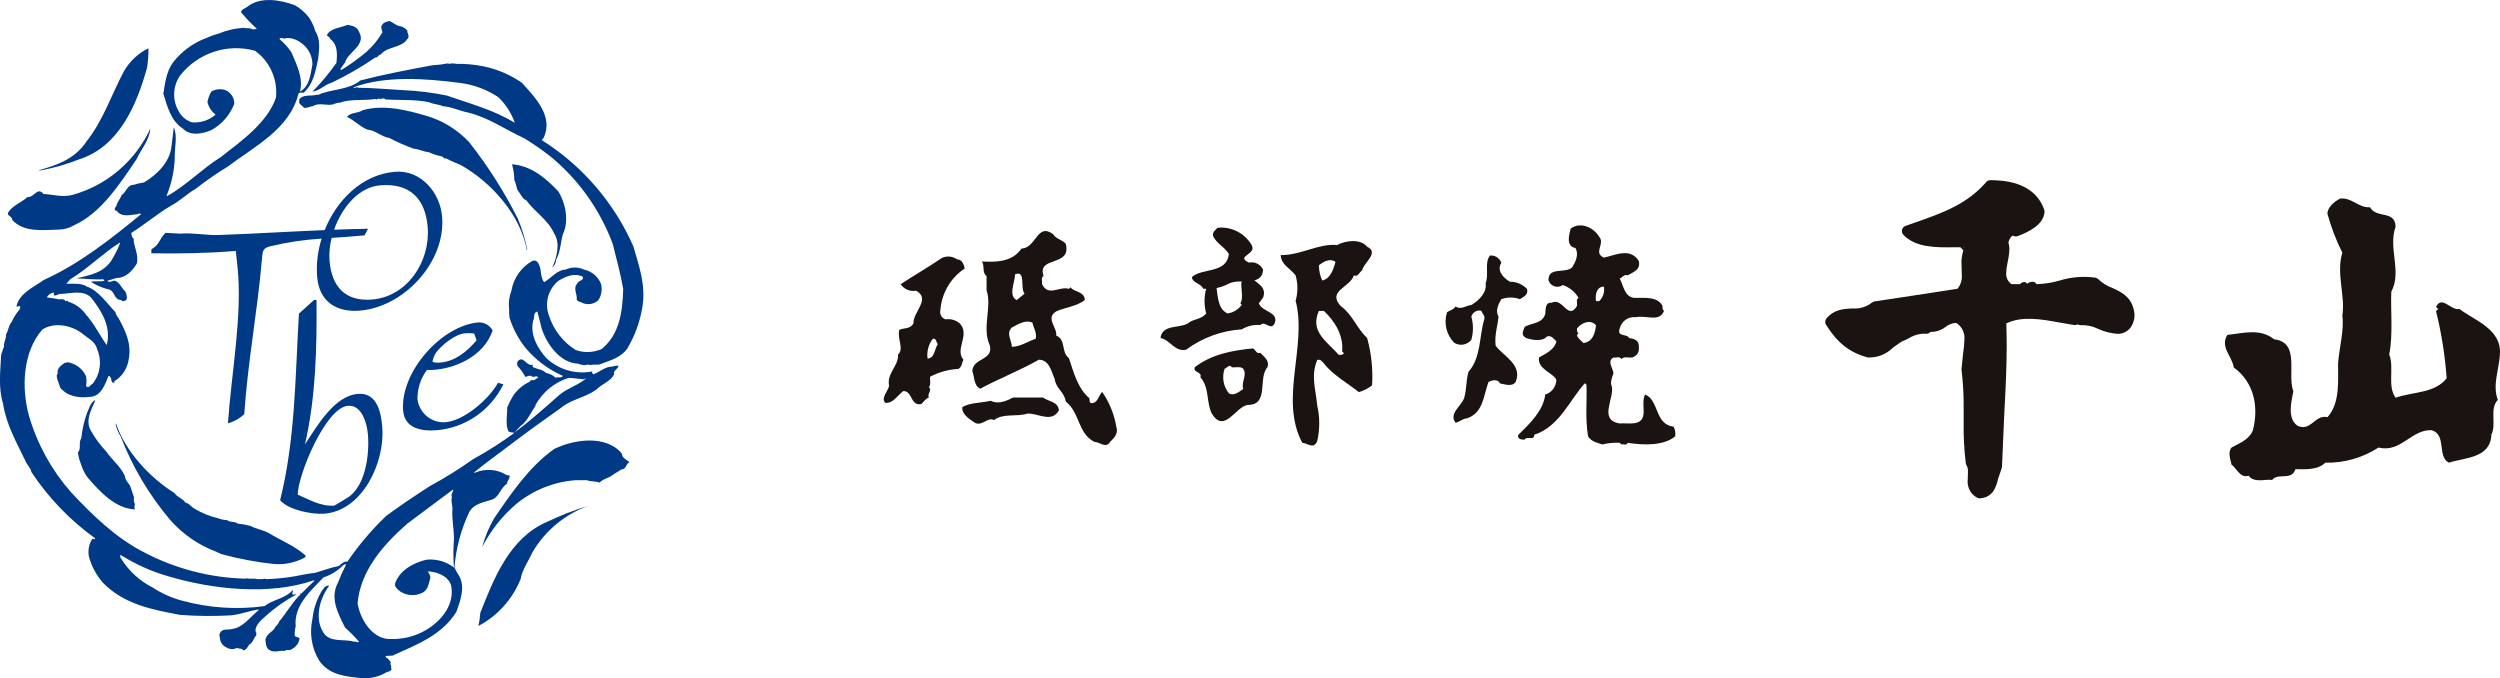 <svg width="247" height="67" viewBox="0 0 247 67" fill="none" xmlns="http://www.w3.org/2000/svg">
<g clip-path="url(#clip0_187_6934)">
<path d="M162.537 38.977C162.239 39.516 162.442 40.439 162.38 40.884C162.271 42.156 160.908 41.761 160.031 41.838C157.906 41.505 159.501 39.388 159.25 38.179C159.061 37.845 159.25 37.291 159.407 36.905C159.407 36.384 158.719 35.733 159.407 35.316C159.657 35.381 160.031 35.172 160.188 35.475C160.47 35.172 160.908 35.381 161.281 35.316C161.892 35.064 161.971 34.713 161.909 34.045C161.828 33.582 161.362 33.438 160.969 33.407C160.734 32.93 159.718 33.33 160.029 32.453C160.112 32.105 160.317 31.8 160.606 31.595C160.895 31.39 161.247 31.299 161.597 31.339C162.737 31.118 163.942 31.88 164.41 30.703C164.224 30.61 164.256 30.402 164.256 30.226C163.754 29.256 162.473 29.447 161.438 29.432C160.466 29.287 160.406 28.189 160.029 27.522C160.282 27.428 160.468 27.063 160.812 27.205C161.378 26.87 162.127 26.662 161.909 25.772C161.063 24.436 159.562 25.217 158.464 25.454C157.371 24.96 158.622 24.086 157.996 23.388C157.45 22.466 156.133 21.861 155.179 22.593C155.04 23.149 154.677 24.34 155.651 24.501C156.024 25.137 155.665 25.869 155.335 26.411C154.646 27.064 152.973 26.314 152.989 27.682C153.033 27.822 153.108 27.951 153.21 28.056C153.311 28.161 153.436 28.24 153.573 28.287C153.71 28.334 153.857 28.347 154 28.325C154.143 28.303 154.28 28.247 154.398 28.161C155.055 28.375 155.612 28.828 155.962 29.433C155.666 29.592 155.868 29.972 155.805 30.228C154.913 31.723 154.412 29.337 153.301 29.91C152.645 29.849 152.723 30.562 152.675 31.021C152.363 32.009 151.331 31.881 150.642 32.293C150.484 32.756 150.217 33.073 150.8 33.408C151.393 33.583 152.346 33.791 152.833 33.249C153.27 33.093 153.505 33.473 153.771 33.728C153.599 34.555 152.691 34.952 152.051 35.317C151.893 36.513 153.474 36.813 153.771 37.545C153.757 37.87 153.644 38.182 153.448 38.439C153.252 38.696 152.982 38.884 152.675 38.978C152.457 40.583 151.236 41.762 150.016 42.954C149.843 43.368 150.345 43.462 150.642 43.431C150.861 43.033 151.595 43.589 151.581 42.954C154.07 42.157 155.102 39.486 156.586 37.863L156.744 38.022C156.805 39.71 156.603 41.314 156.9 43.113C157.259 43.669 157.811 43.734 158.309 43.91C158.872 43.775 159.451 43.72 160.029 43.748L160.187 43.91C160.404 43.844 160.703 44.05 160.812 43.748C162.378 44.003 164.38 44.049 165.507 43.113C165.562 42.785 165.507 42.448 165.351 42.156C163.46 41.922 163.944 39.551 162.537 38.977ZM156.434 33.886C156.214 33.631 155.854 33.423 155.807 33.091L155.964 32.93C155.776 32.834 155.807 32.629 155.807 32.453C156.245 31.88 157.152 31.514 157.684 32.136C157.607 32.933 157.339 33.793 156.434 33.889V33.886ZM157.999 29.751H157.683C157.589 29.115 157.744 28.318 158.464 28.318C158.511 28.578 158.493 28.845 158.412 29.096C158.33 29.346 158.188 29.572 157.999 29.752V29.751Z" fill="#1A1311"/>
<path d="M147.063 37.739C147.345 37.583 147.994 37.395 148.194 37.884C148.671 37.956 149.378 38.254 149.745 37.739C150.468 36.018 148.49 35.17 147.77 34.151C147.643 33.102 147.967 32.227 148.052 31.279C147.714 30.705 148.037 30.044 148.335 29.557C148.928 29.343 149.576 29.343 150.169 29.557C150.566 29.284 151.002 29.154 150.876 28.552C150.657 28.322 150.393 28.139 150.102 28.015C149.81 27.892 149.497 27.83 149.181 27.835C148.561 27.476 147.826 26.744 148.334 25.966C148.251 25.736 148.095 25.541 147.89 25.411C147.686 25.281 147.445 25.224 147.205 25.249C146.64 25.981 147.131 27.146 146.78 27.977C146.921 28.854 146.186 29.658 145.368 30.131C144.857 30.188 144.322 30.648 143.814 30.274C143.601 30.619 143.25 30.645 142.967 30.849C142.799 31.369 142.776 31.926 142.901 32.458C143.025 32.99 143.292 33.477 143.672 33.864C143.941 34.033 144.262 34.097 144.573 34.044C144.885 33.99 145.167 33.824 145.368 33.576C145.579 32.825 145.579 32.029 145.368 31.279C145.427 31.071 145.564 30.895 145.748 30.788C145.933 30.681 146.151 30.651 146.357 30.705C146.443 30.994 146.765 31.194 146.639 31.565C146.13 33.289 146.343 35.314 145.085 36.736C144.818 37.723 144.931 38.329 144.66 39.321C144.38 40.124 143.106 40.884 143.813 41.761C144.222 41.674 144.52 41.359 144.942 41.329C146.555 40.784 146.555 39.117 147.063 37.739Z" fill="#1A1311"/>
<path d="M210.817 30.604C210.522 29.277 209.529 28.825 208.649 28.426C208.16 28.244 207.712 27.965 207.332 27.605C207.257 27.522 207.16 27.464 207.053 27.438C205.849 27.264 204.622 27.363 203.461 27.728C202.727 27.936 201.972 28.052 201.211 28.073C201.129 28.012 201.076 27.884 200.979 27.856C200.859 27.829 200.735 27.832 200.616 27.862C200.497 27.893 200.387 27.952 200.294 28.033C200.218 27.971 200.163 27.884 200.07 27.872C199.986 27.859 199.9 27.868 199.819 27.896C199.739 27.925 199.667 27.973 199.608 28.036C199.553 28.097 199.372 28.089 199.119 28.071C199.119 28.071 198.923 28.071 198.737 28.071C198.567 27.955 198.43 27.797 198.337 27.612C198.245 27.427 198.2 27.221 198.208 27.014C198.224 26.629 198.275 26.246 198.361 25.871C198.458 25.442 198.515 25.005 198.529 24.566C198.52 24.362 198.487 24.16 198.433 23.963C198.482 23.706 198.611 23.473 198.802 23.298C198.821 23.29 198.851 23.274 198.947 23.316C199.009 23.345 199.076 23.361 199.144 23.363C199.212 23.366 199.28 23.354 199.344 23.33C200.43 22.918 201.893 22.224 201.998 20.951C202.006 20.874 201.996 20.796 201.969 20.724C200.969 17.848 197.711 17.812 196.64 17.802C196.564 17.8 196.489 17.816 196.42 17.847C196.351 17.879 196.289 17.925 196.24 17.983C194.326 20.201 191.843 21.069 189.217 21.984L188.255 22.326C188.172 22.355 188.098 22.404 188.039 22.47C187.98 22.536 187.938 22.616 187.918 22.703C187.898 22.79 187.899 22.881 187.923 22.967C187.946 23.053 187.99 23.132 188.052 23.197C189.266 24.47 191.254 24.451 193.013 24.431H193.684C193.792 24.541 193.86 24.607 193.979 24.73C193.869 25.087 193.806 25.457 193.79 25.831C193.79 26.058 193.798 26.282 193.808 26.509C193.818 26.737 193.826 26.942 193.826 27.141C193.871 27.643 193.718 28.143 193.401 28.531L189.354 29.152L185.211 29.779C185.106 29.797 185.007 29.843 184.925 29.913C184.379 30.332 183.701 30.532 183.019 30.474C182.169 30.514 181.21 30.56 180.455 31.462C180.382 31.549 180.338 31.658 180.331 31.773C180.323 31.888 180.353 32.002 180.416 32.099C181.587 33.919 182.693 34.791 184.5 35.315C184.964 35.342 185.428 35.27 185.862 35.104C186.297 34.937 186.692 34.68 187.023 34.349L187.83 33.777C187.841 33.773 188.526 33.461 188.526 33.461C189.023 33.133 189.604 32.961 190.197 32.967C190.285 32.989 190.377 32.988 190.464 32.962C190.552 32.937 190.631 32.889 190.694 32.822C190.694 32.822 190.72 32.8 190.725 32.795C191.259 32.805 191.781 32.633 192.208 32.308C192.511 32.06 192.883 31.917 193.271 31.899C193.544 32.069 193.765 32.312 193.909 32.603C194.052 32.893 194.114 33.218 194.085 33.542C194.071 34.023 194.025 34.502 193.947 34.976L193.795 36.503C193.955 37.807 194.026 39.121 194.008 40.436C194.008 40.66 194.008 41.563 194.008 41.794C193.987 43.126 194.059 44.458 194.224 45.78C194.236 45.863 194.267 45.943 194.313 46.013C194.409 46.194 194.452 46.401 194.434 46.606C194.434 46.73 194.43 46.853 194.422 46.984C194.414 47.115 194.411 47.257 194.411 47.401C194.371 47.758 194.44 48.119 194.608 48.436C194.775 48.753 195.034 49.011 195.349 49.175C195.434 49.22 195.529 49.242 195.625 49.237C196.965 49.135 197.241 48.014 197.422 47.272L197.71 46.427C197.746 46.338 197.775 46.245 197.796 46.151L198.02 40.942C198.142 38.644 198.263 36.437 198.263 34.058C198.263 33.375 198.245 32.669 198.224 31.952C199.758 31.205 201.651 31.526 203.496 31.868L204.985 32.123C205.086 32.126 205.186 32.097 205.269 32.039C205.344 32.088 205.43 32.118 205.519 32.125C206.135 32.095 206.748 32.222 207.302 32.495C207.913 32.778 208.57 32.943 209.24 32.984C209.485 32.988 209.727 32.933 209.947 32.823C210.166 32.714 210.357 32.552 210.504 32.353C210.682 32.104 210.802 31.817 210.856 31.515C210.911 31.212 210.897 30.901 210.817 30.604ZM194.053 24.319C194.02 24.393 194.037 24.479 194.012 24.554C194.012 24.549 194.006 24.546 194.006 24.541C194.006 24.464 194.022 24.389 194.053 24.319ZM198.424 23.907C198.406 23.845 198.414 23.775 198.393 23.712C198.413 23.771 198.424 23.834 198.425 23.897L198.424 23.907Z" fill="#1A1311"/>
<path d="M108.895 38.721C108.518 39.101 108.47 39.865 107.798 39.832C107.61 39.736 107.642 39.529 107.642 39.356C106.485 38.386 106.079 36.793 105.608 35.378C104.797 34.761 105.359 33.582 104.356 33.153C104.45 32.308 103.264 31.433 104.356 30.764C105.282 30.352 106.328 30.287 107.175 29.654C107.175 28.762 106.079 28.874 105.766 28.382L105.609 28.54C104.671 28.238 103.575 29.367 102.947 28.062C103.011 27.808 102.809 27.426 103.107 27.266C102.417 25.264 105.906 26.41 105.298 24.086C104.92 23.641 104.374 23.672 104.045 23.131C102.448 21.972 102.402 24.501 100.917 24.563C99.993 25.931 98.317 25.899 97.004 25.834C97.318 26.234 96.989 26.932 97.474 27.266V28.7C98.036 30.305 96.988 32.389 97.787 34.108C98.178 35.634 96.159 35.317 96.064 36.653C96.285 37.242 96.205 38.115 96.846 38.404C98.741 37.385 100.759 36.606 102.637 35.541C103.669 35.541 103.889 36.732 104.202 37.448C104.342 38.419 105.155 38.706 105.298 39.676C106.721 40.791 106.456 42.778 108.114 43.654C108.63 43.654 109.272 44.353 109.679 43.654C109.989 43.35 110.523 42.873 110.304 42.221C110.099 40.962 109.617 39.765 108.895 38.721ZM100.289 27.106C101.382 26.647 100.758 28.443 101.227 29.016L100.446 29.652C99.585 29.192 100.273 27.918 100.289 27.106ZM102.325 33.47C101.54 33.724 100.854 34.249 99.976 34.266C99.947 33.615 99.369 32.929 99.976 32.355C100.583 32.037 101.321 31.561 102.008 31.878C102.106 32.422 102.463 32.836 102.325 33.471L102.325 33.47Z" fill="#1A1311"/>
<path d="M91.009 39.927C91.263 39.722 91.453 39.361 91.769 39.283C91.577 38.858 92.148 38.586 91.769 38.254C92.012 37.994 91.844 37.555 91.893 37.221C92.76 36.766 93.712 36.503 94.686 36.448C95.065 36.243 95.015 35.831 95.191 35.548C94.29 34.502 95.9 33.06 94.81 31.94C94.618 31.78 94.394 31.663 94.154 31.596C93.915 31.529 93.663 31.514 93.418 31.552C93.234 31.498 93.078 31.374 92.983 31.206C92.888 31.037 92.862 30.837 92.909 30.649C92.97 29.82 93.219 29.016 93.637 28.301C94.055 27.586 94.63 26.979 95.318 26.527C95.243 26.157 95.039 25.611 94.558 25.627C94.34 25.469 94.084 25.373 93.816 25.35C93.549 25.327 93.281 25.378 93.04 25.497C91.618 26.462 90.327 27.196 88.983 28.076C89.148 28.322 89.379 28.514 89.65 28.628C89.92 28.743 90.218 28.774 90.505 28.719C92 29.543 90.202 30.806 90.251 31.941C89.947 32.531 89.313 32.379 88.854 32.584C88.615 33.486 89.35 34.452 88.73 35.032C88.779 36.205 87.588 36.862 87.842 38.125C87.714 38.692 87.019 39.309 87.461 39.801C88.235 39.865 88.664 39.09 89.236 38.64C90.17 38.602 89.92 40.119 91.009 39.927ZM92.149 33.485C92.519 33.355 92.48 33.82 92.656 34C92.329 34.477 92.34 35.419 91.641 35.419C91.554 34.732 91.736 34.037 92.149 33.485Z" fill="#1A1311"/>
<path d="M103.056 39.279H100.082C99.454 39.611 98.609 39.98 97.889 39.596C96.95 39.819 95.777 39.771 95.074 40.233C95.011 40.885 95.7 41.362 96.167 41.665C96.935 42.301 97.563 41.138 98.202 41.504C99.11 40.807 100.455 41.204 101.489 40.868C102.521 40.775 103.883 41.84 104.616 40.551C104.557 39.661 103.587 39.692 103.056 39.279Z" fill="#1A1311"/>
<path d="M117.758 27.378C117.814 27.965 118.587 27.951 118.883 28.522C119.705 28.606 120.534 28.456 121.277 28.09C122.377 27.389 124.644 28.435 124.798 26.657C124.679 26.393 124.474 26.179 124.218 26.049C123.961 25.919 123.67 25.883 123.39 25.945C122.024 25.283 124.179 25.169 123.672 24.226C123.33 23.639 122.83 23.165 122.23 22.86C121.631 22.555 120.958 22.433 120.292 22.506C120.067 22.748 119.728 22.963 119.87 23.362C120.261 24.109 120.855 24.28 121.416 25.083C121.193 27.076 118.785 26.433 117.758 27.378Z" fill="#1A1311"/>
<path d="M125.925 31.967C126.404 30.809 124.674 30.838 124.377 29.964L124.802 29.39C125.197 28.201 124.04 28.047 123.534 27.242C121.931 27.116 123.098 29.132 122.548 29.964L122.69 30.109C122.525 30.342 122.315 30.539 122.073 30.687C121.831 30.834 121.561 30.929 121.281 30.966C120.283 30.534 120.309 29.132 120.154 28.105C119.773 28.105 119.508 28.39 119.169 28.531C118.956 29.329 118.956 30.169 119.169 30.967C118.676 31.597 117.887 31.481 117.337 31.968C116.466 32.454 114.817 32.041 114.661 33.4C115.593 33.556 116.085 34.816 117.196 34.546C118.801 33.357 120.708 32.66 122.69 32.54C123.24 32.206 123.88 32.056 124.519 32.112C124.997 31.625 125.516 32.711 125.925 31.967Z" fill="#1A1311"/>
<path d="M119.729 40.867C120.968 42.87 122.051 40.222 123.25 40.007C125.436 40.037 124.249 37.387 125.221 36.285C125.448 35.627 124.912 35.27 124.516 34.854C124.166 35.01 124.038 34.568 123.814 34.422C121.715 34.622 119.701 35.009 118.04 36.283C117.872 36.884 118.785 36.671 118.602 37.285C119.506 38.277 119.166 39.747 119.729 40.867ZM120.996 36.427C121.223 36.371 121.476 35.914 121.7 36.285C121.897 36.343 122.546 36.158 122.828 36.427C123.253 37.089 122.616 37.674 122.828 38.433C122.42 38.719 121.897 39.15 121.419 38.861C121.146 38.528 120.964 38.128 120.89 37.701C120.816 37.274 120.852 36.835 120.996 36.427Z" fill="#1A1311"/>
<path d="M133.757 27.212C134.169 27.397 134.316 26.877 134.578 26.71C134.741 25.942 136.303 24.972 135.072 24.373C134.397 23.552 132.901 23.771 132.113 24.207C130.24 24.036 128.55 25.223 126.528 25.206C126.61 26.207 127.415 26.441 128.007 27.212C128.244 28.03 128.244 28.899 128.007 29.717C129.175 34.16 126.368 39.44 128.665 43.748C129.207 43.782 129.78 44.432 130.144 43.58C130.406 42.426 130.406 41.227 130.144 40.073C129.995 38.419 129.484 37.15 130.144 35.563C130.454 35.463 130.618 35.712 130.798 35.898C131.603 36.982 133.199 37.902 134.249 38.737C134.728 38.609 135.176 38.381 135.563 38.066C135.656 36.491 135.49 34.91 135.072 33.39C134.02 32.403 133.675 31.133 132.442 30.217C131.111 28.731 133.396 28.395 133.757 27.212ZM131.949 25.876C131.75 26.576 131.456 27.546 130.635 27.713C130.423 27.24 130.311 26.727 130.305 26.207C130.764 25.858 131.39 25.475 131.949 25.876ZM132.607 34.727L132.771 34.894C132.673 35.093 132.459 35.063 132.277 35.063C131.063 33.709 129.402 32.758 130.305 30.718H130.798C131.949 31.805 132.738 33.157 132.607 34.727Z" fill="#1A1311"/>
<path d="M242.997 30.526C242.132 30.719 241.27 29.138 240.68 30.315L240.892 30.526L240.68 30.741C241.219 32.916 241.57 35.134 241.73 37.371C240.573 38.869 238.385 38.697 236.682 39.297C235.84 38.141 236.578 36.303 236.053 35.019C236.452 33.095 236.179 30.612 236.261 28.817C237.334 26.807 235.926 24.541 236.682 22.399C236.64 20.732 234.79 21.628 234.158 20.475C233.021 20.561 232.371 19.491 231.214 19.619C230.688 19.876 229.95 20.453 229.95 21.118C230.314 22.448 230.807 23.738 231.424 24.967C230.792 27.02 231.739 29.244 231.424 31.167C231.614 32.601 231.129 34.292 231.002 35.873C230.984 37.519 231.234 39.828 229.95 41.219C228.711 40.92 228.353 42.653 227.005 42.075C225.933 41.327 226.398 39.656 226.584 38.654C225.933 36.965 227.299 33.84 224.688 33.521C223.281 32.429 221.746 32.9 220.065 33.092C219.307 34.291 220.551 35.211 220.694 36.302C222.716 37.777 223.177 40.196 222.588 42.504C222.231 43.444 221.241 43.786 220.484 44.214C220.066 44.685 220.382 45.391 220.484 45.927C220.905 46.141 221.326 47.315 222.167 46.995C222.672 47.766 223.977 47.297 224.481 47.423C225.092 46.655 226.374 47.554 226.794 46.355C227.616 46.355 228.983 46.483 229.741 45.713C231.601 45.755 233.432 45.233 235.001 44.215C237.21 44.77 238.24 42.397 240.259 42.505C241.754 42.973 240.764 45.093 241.944 45.714C243.522 45.2 246.068 45.286 246.149 42.937C246.676 41.909 245.939 40.39 246.781 39.512C246.234 38.017 246.91 36.521 246.988 35.022C247.202 32.495 244.383 31.617 242.997 30.526Z" fill="#1A1311"/>
<path d="M62.569 24.321C60.658 20.004 57.523 16.365 53.566 13.87C53.515 13.746 53.66 13.71 53.708 13.626C54.702 11.513 52.925 9.688 51.578 8.19C50.419 7.384 49.112 6.826 47.736 6.547C46.847 6.371 45.943 6.291 45.038 6.308C44.971 6.316 44.9 6.191 44.848 6.308C44.657 6.147 44.47 6.415 44.278 6.26C43.762 6.36 43.24 6.423 42.715 6.449C40.329 6.897 37.935 7.343 35.606 7.948C34.408 8.932 32.737 8.764 31.389 9.39L31.342 9.342C30.764 9.561 29.917 9.24 29.542 9.872L29.589 9.92C29.427 10.286 29.875 10.402 30.014 10.639C30.365 10.72 30.596 10.505 30.912 10.495C31.512 10.083 32.263 10.489 32.953 10.305C33.009 10.27 33.087 10.166 33.142 10.256C33.195 10.214 33.256 10.184 33.321 10.168C33.387 10.151 33.455 10.149 33.521 10.16C34.663 9.74 35.895 9.975 37.121 9.775C37.217 9.906 37.312 9.74 37.405 9.726C37.626 9.905 37.872 9.569 38.073 9.823C39.465 9.919 41.066 9.799 42.431 10.112C42.843 10.315 43.346 10.294 43.756 10.495C44.658 10.551 45.412 10.965 46.271 11.124C48.264 11.614 49.967 12.822 51.814 13.673C52.68 14.206 53.518 14.786 54.324 15.409C57.118 17.683 59.261 20.677 60.532 24.078C60.905 25.559 61.309 27.029 61.574 28.56C61.502 30.805 61.218 33.042 59.442 34.485C58.631 34.842 57.718 34.877 56.882 34.584C55.627 33.799 54.686 32.586 54.229 31.161C54.012 30.562 53.987 29.909 54.157 29.295C54.328 28.681 54.685 28.137 55.178 27.742C55.865 27.322 56.789 26.91 57.595 27.357C57.697 27.75 57.124 27.683 57.026 28.031C56.585 28.499 57.062 29.06 56.977 29.618C57.089 29.789 57.251 29.807 57.402 29.861C57.672 30.012 57.981 30.075 58.286 30.04C58.592 30.006 58.88 29.875 59.11 29.668C59.262 29.437 59.365 29.176 59.413 28.903C59.461 28.629 59.454 28.349 59.391 28.078C59.249 27.712 59.019 27.387 58.721 27.134C58.423 26.881 58.068 26.709 57.687 26.633C57.405 26.499 57.098 26.43 56.786 26.43C56.475 26.43 56.168 26.499 55.886 26.633C55.072 26.652 54.463 27.469 53.756 27.885C53.384 27.415 53.507 26.733 53.277 26.201C53.151 25.922 53.007 25.655 52.616 25.768C52.073 26.067 51.604 26.486 51.243 26.995C50.882 27.503 50.639 28.088 50.532 28.706C50.31 29.272 50.228 29.885 50.295 30.491C50.292 30.796 50.308 31.101 50.343 31.403C50.675 32.45 51.188 33.429 51.857 34.293C52.87 35.524 54.152 36.496 55.602 37.132C55.496 37.413 55.1 37.194 54.891 37.325C54.632 37.068 54.3 36.901 53.942 36.847C53.65 36.523 53.153 36.493 52.757 36.316C52.726 36.311 52.697 36.298 52.674 36.277C52.65 36.257 52.633 36.23 52.623 36.2C52.614 36.17 52.612 36.138 52.62 36.108C52.627 36.077 52.642 36.049 52.664 36.027C52.118 36.198 51.927 35.549 51.477 35.498C51.397 35.514 51.322 35.547 51.256 35.597C51.191 35.647 51.137 35.71 51.099 35.784C51.111 35.915 51.066 36.067 51.148 36.172C51.441 36.494 51.695 36.849 51.905 37.232C52.102 37.21 52.249 37.084 52.477 37.132C52.682 37.393 52.974 37.029 53.186 37.28L52.854 37.519C52.703 37.637 52.423 37.443 52.335 37.714C51.691 38.012 51.136 38.476 50.723 39.06C50.485 39.444 50.278 39.847 50.107 40.266C50.141 40.957 49.92 41.85 50.2 42.53C50.29 42.795 50.614 42.67 50.818 42.771C49.515 43.724 48.154 44.592 46.742 45.368C45.373 46.337 43.95 47.223 42.478 48.022C40.989 48.98 39.584 49.927 38.167 50.96C36.735 52.326 35.448 53.843 34.33 55.484C33.969 55.442 33.735 55.715 33.475 55.921C32.675 56.076 31.927 56.368 31.155 56.592C30.259 56.673 29.427 56.916 28.544 57.029C27.791 57.132 27.033 57.196 26.274 57.219L26.219 57.174C25.955 57.224 25.686 57.239 25.418 57.219C25.082 57.114 24.663 57.23 24.325 57.126L24.278 57.174C20.743 57.089 17.275 56.181 14.14 54.52C11.503 53.162 9.201 50.98 6.984 48.595C5.083 46.429 3.676 43.864 2.862 41.082C2.093 38.27 2.255 34.768 4.187 32.554C5.372 31.793 7.063 32.135 8.116 32.94C8.632 33.4 9.413 33.708 9.589 34.483C9.833 35.038 9.923 35.651 9.848 36.255C9.773 36.858 9.536 37.429 9.164 37.906C8.943 37.985 8.766 38.451 8.502 38.146C8.561 37.828 8.561 37.501 8.502 37.183C8.333 36.802 8.069 36.472 7.736 36.227C7.403 35.981 7.013 35.828 6.604 35.783C6.548 35.815 6.469 35.923 6.417 35.831C6.052 36.108 5.578 36.373 5.706 36.942C5.584 36.996 5.613 37.119 5.609 37.231C5.67 37.601 5.856 37.922 5.942 38.291C6.658 39.176 7.807 39.354 8.929 39.206C10.014 39.136 10.382 37.956 10.726 37.132C11.17 37.255 10.826 37.872 11.297 37.811V37.667C11.678 37.436 12.003 37.122 12.249 36.746C12.495 36.371 12.655 35.945 12.717 35.499C13.021 33.939 12.376 32.663 11.722 31.451C11.567 31.27 11.453 31.056 11.391 30.825C10.541 29.949 9.723 28.705 8.595 28.32C8.032 27.935 7.206 28.053 6.556 28.032L6.937 27.595C8.637 26.573 10.131 25.048 11.818 23.983L11.865 24.031C11.631 24.619 11.347 25.185 11.017 25.723C10.18 27.005 8.784 27.195 7.557 27.505C8.5 27.537 9.295 27.639 10.21 27.599C10.244 27.649 10.324 27.677 10.306 27.747C9.892 27.85 9.349 27.735 8.978 27.842C9.542 28.213 10.169 28.474 10.827 28.61C11.282 28.82 11.243 29.316 11.677 29.579C11.832 29.641 12.022 29.635 12.149 29.77C12.327 29.692 12.452 29.74 12.529 29.529C12.546 29.279 12.497 29.03 12.386 28.806C11.977 28.445 11.894 27.982 11.393 27.747C11.15 27.669 10.841 28.003 10.589 27.747C10.905 27.65 11.216 27.552 11.534 27.458C12.406 27.486 13.127 26.727 13.528 26.01C13.706 25.065 13.207 24.416 13.193 23.556C12.975 23.439 13.034 23.203 12.958 23.024C14.293 22.178 15.535 21.13 16.89 20.324C17.756 19.882 18.496 19.12 19.352 18.641C20.352 17.855 21.397 17.131 22.482 16.473C25.144 14.455 28.613 12.77 29.493 9.249C29.608 9.07 29.839 9.187 30.014 9.153C30.989 8.255 31.167 7.018 31.433 5.83C31.535 4.874 31.682 3.882 31.153 3.082C31.018 2.602 30.809 2.147 30.535 1.734C30.156 1.248 29.69 0.84 29.162 0.529C27.759 -0.006 25.709 -0.38 24.427 0.677C24.223 0.85 23.871 0.882 23.81 1.207C24.292 1.789 24.814 2.335 25.373 2.841C25.246 2.929 25.057 2.873 24.898 2.89C24.704 2.708 24.319 2.848 24.144 2.746C23.264 2.787 22.399 2.984 21.585 3.326C21.131 3.447 20.687 3.608 20.258 3.805C19.034 4.283 17.955 5.081 17.132 6.119C16.444 7.013 16.323 8.144 16.136 9.249C16.533 10.51 16.864 11.927 18.078 12.715C18.84 13.475 20.011 13.218 20.871 12.862C21.907 12.295 22.713 11.373 23.146 10.261C23.153 9.975 23.075 9.693 22.922 9.453C22.769 9.213 22.549 9.024 22.29 8.912C22.058 8.828 21.81 8.797 21.565 8.821C21.32 8.846 21.082 8.925 20.871 9.054C20.695 9.371 20.568 9.713 20.493 10.068C20.604 10.57 20.89 11.014 21.297 11.319C20.98 11.599 20.612 11.812 20.213 11.944C19.814 12.075 19.393 12.125 18.976 12.088C18.694 12.002 18.431 11.86 18.204 11.67C17.976 11.48 17.788 11.247 17.649 10.982C17.337 10.444 17.184 9.826 17.209 9.202C17.234 8.579 17.436 7.975 17.789 7.465C18.654 6.369 19.814 5.553 21.127 5.117C22.441 4.682 23.85 4.645 25.184 5.011C25.906 5.524 26.48 6.223 26.846 7.037C27.212 7.851 27.358 8.75 27.268 9.64C26.422 12.129 23.83 13.939 21.82 15.516C19.991 16.647 18.384 18.338 16.512 19.372L16.464 19.318C16.954 18.127 17.226 16.855 17.268 15.564C17.235 14.569 17.563 13.486 17.174 12.578L16.938 14.505C16.762 16.026 15.512 17.258 14.235 18.022C13.883 18.076 13.535 18.156 13.194 18.262C12.574 18.246 12.475 19.009 12.011 19.273C11.887 19.665 11.563 19.966 11.488 20.384C11.433 20.418 11.39 20.469 11.364 20.529C11.339 20.588 11.332 20.655 11.345 20.719C11.338 20.834 11.461 20.814 11.534 20.814C11.991 21.524 12.972 21.211 13.621 21.154C13.668 21.118 13.725 21.098 13.785 21.098C13.844 21.098 13.902 21.118 13.948 21.154C10.921 23.648 7.789 26.099 4.334 27.656C3.372 28.354 1.978 28.914 1.634 30.208C1.671 30.441 1.824 30.168 1.962 30.256C2.09 30.348 1.924 30.431 1.962 30.547C1.631 30.917 1.361 31.339 1.16 31.796C0.827 32.152 0.849 32.66 0.589 33.048C0.629 33.498 0.339 33.803 0.399 34.255C0.271 34.501 0.231 34.774 0.115 35.025C0.035 36.708 -0.182 38.33 0.305 39.892C0.619 41.966 1.655 43.742 2.533 45.58C2.684 45.95 3.035 46.231 3.101 46.635C4.792 49.191 6.928 51.411 9.403 53.187C9.327 53.353 9.232 53.212 9.119 53.236C8.782 53.761 8.663 54.401 8.788 55.015C9.055 55.959 9.524 56.831 10.161 57.57C12.264 59.714 15.029 60.23 17.788 60.749C19.46 60.875 21.137 60.891 22.811 60.798C23.756 60.704 24.594 60.359 25.512 60.22L25.561 60.268C24.702 60.967 23.997 62.026 22.906 62.146C22.503 62.278 21.953 62.036 21.721 62.578C21.687 62.628 21.669 62.687 21.669 62.748C21.669 62.809 21.687 62.868 21.721 62.918C21.712 63.143 21.771 63.364 21.89 63.553C22.01 63.742 22.184 63.889 22.389 63.974C22.537 64.067 22.706 64.12 22.88 64.129C23.054 64.138 23.227 64.101 23.384 64.023C23.606 64.106 23.887 64.028 24.047 64.263C24.306 64.227 24.497 63.908 24.616 63.685C24.994 63.528 25.038 63.058 25.326 62.771C25.322 62.612 25.349 62.444 25.232 62.339C25.258 61.731 25.774 61.285 26.223 60.893C27.157 60.042 28.193 59.314 29.305 58.724C29.199 58.736 29.055 58.689 28.975 58.774C28.748 58.642 29.014 58.426 28.928 58.296C28.139 59.178 27.003 59.2 26.135 59.885C23.426 60.254 20.672 60.074 18.032 59.355C16.99 59.085 15.998 58.645 15.095 58.052C13.785 57.396 12.684 56.378 11.919 55.115C11.887 55.074 11.87 55.023 11.87 54.97C11.87 54.918 11.887 54.867 11.919 54.826C13.392 55.758 14.988 56.471 16.659 56.945C20.975 58.227 26.611 58.858 31.013 57.33L31.062 57.379L29.735 58.679C29.706 58.612 29.645 58.633 29.593 58.628L29.688 58.724C28.841 59.545 28.319 60.543 27.602 61.378C27.523 61.586 27.391 61.769 27.22 61.908C27.016 62.449 26.267 62.601 26.225 63.257C26.273 63.642 26.285 64.086 26.703 64.267C27.15 64.5 27.681 64.231 28.122 64.317C28.304 64.11 28.659 64.329 28.834 64.126C29.032 64.032 29.204 63.891 29.336 63.714C29.468 63.537 29.556 63.331 29.593 63.112C29.489 62.881 29.253 62.989 29.121 62.823C29.103 62.499 29.134 62.174 29.214 61.86C29.024 59.848 30.626 58.433 31.963 57.046C32.696 56.808 33.362 56.396 33.906 55.842C34.001 55.829 34.096 55.663 34.189 55.794C33.886 56.371 33.618 56.966 33.387 57.575C32.554 59.122 33.433 60.669 34.095 62.007C34.587 62.437 35.047 62.904 35.47 63.403C35.314 63.551 35.18 63.331 34.997 63.403C33.968 63.082 32.577 63.559 31.914 62.44C31.053 61.004 31.615 59.088 32.53 57.862C32.109 57.8 31.923 58.212 31.728 58.489C31.265 59.303 30.974 60.207 30.873 61.143C30.55 62.552 30.788 64.035 31.536 65.266C32.545 66.722 34.178 66.837 35.753 67.001C36.633 67.062 37.51 66.844 38.263 66.377C38.45 66.393 38.567 66.266 38.693 66.134C38.576 65.927 38.734 65.784 38.549 65.605C38.75 65.412 38.39 65.219 38.313 65.027C38.192 65.079 38.155 64.933 38.075 64.882C38.274 64.677 38.73 64.898 38.97 64.689C41.177 63.683 43.66 62.757 45.087 60.451C45.479 59.376 46.012 57.944 45.324 56.836C45.157 56.595 45.015 56.338 44.899 56.069C45.053 54.162 45.55 52.3 46.367 50.576C46.852 49.742 47.794 49.626 48.593 49.37C49.367 49.078 49.404 48.222 50.111 47.78C50.047 47.526 50.407 47.326 50.348 47.012C50.294 46.922 50.192 46.977 50.111 46.962C49.633 46.658 49.09 46.478 48.528 46.436C47.966 46.394 47.403 46.492 46.887 46.721L46.841 46.67C48.084 45.656 49.366 44.745 50.628 43.784C52.224 42.564 53.849 41.429 55.463 40.266C56.516 39.418 57.853 39.273 58.924 38.485C59.48 37.915 60.308 37.704 60.678 36.989C60.536 36.582 61.102 36.469 61.102 36.125C60.893 36.119 60.684 36.151 60.486 36.221C59.803 36.205 59.241 36.77 58.592 36.989C58.533 36.905 58.5 36.806 58.496 36.703C57.686 36.858 56.852 36.816 56.062 36.581C55.272 36.346 54.547 35.925 53.947 35.351C53.068 34.321 52.364 33.101 52.669 31.691C52.868 31.413 52.623 30.903 53.094 30.777C53.237 31.341 53.377 31.898 53.519 32.464C54.021 34.001 55.334 35.868 57.119 35.93C57.247 35.964 57.398 36.066 57.496 36.028C57.769 36.187 58.035 35.916 58.303 36.074C58.711 35.954 59.062 36.125 59.441 35.93C60.334 35.596 61.303 35.327 61.95 34.485C62.711 33.215 63.226 31.809 63.468 30.343C63.832 28.119 63.113 26.229 62.569 24.321ZM44.137 9.437C42.73 9.149 41.304 8.973 39.871 8.909C38.316 8.826 36.9 8.68 35.373 8.669C35.229 8.521 35.115 8.741 34.948 8.669V8.619C38.086 7.46 42.045 7.751 45.416 8.19C46.768 8.354 48.065 8.83 49.208 9.581C49.955 10.284 50.523 11.161 50.863 12.137C48.78 10.85 46.422 10.242 44.137 9.437ZM28.311 3.752C28.803 3.744 29.285 3.897 29.684 4.189C30.043 4.422 30.339 4.742 30.546 5.12C30.753 5.498 30.864 5.923 30.869 6.356C30.67 7.337 30.619 8.516 29.639 9.049C29.993 7.661 29.282 6.357 28.784 5.151C28.448 4.665 28.049 4.227 27.598 3.848C27.765 3.601 28.076 3.934 28.311 3.752ZM5.331 28.898V29.091L5.284 29.139C5.445 29.294 5.694 29.077 5.899 29.043C6.942 29.03 8.221 28.575 9.025 29.428C10.057 30.763 11.018 32.307 10.543 34.099C9.948 33.268 9.475 32.291 8.792 31.451C8.743 31.301 8.489 31.148 8.413 30.969C7.992 30.417 7.413 30.013 6.755 29.813C6.742 29.788 6.724 29.767 6.701 29.75C6.678 29.733 6.652 29.722 6.624 29.718C6.597 29.713 6.569 29.715 6.542 29.723C6.515 29.731 6.49 29.746 6.47 29.765C6.305 29.395 5.873 29.676 5.615 29.525L4.622 29.38C4.694 29.248 4.796 29.136 4.919 29.053C5.043 28.97 5.184 28.917 5.331 28.899V28.898ZM44.848 56.066C44.072 55.477 43.109 55.203 42.146 55.296C40.931 55.589 39.58 56.242 39.066 57.558C38.891 58.011 39.34 58.241 39.589 58.471C39.923 58.675 40.305 58.787 40.695 58.796C41.085 58.805 41.471 58.71 41.814 58.522C42.335 58.201 42.361 57.583 42.526 57.074C42.501 56.84 42.4 56.621 42.241 56.451C43.042 56.478 44.218 56.818 44.562 57.803C44.9 59.407 44.009 60.817 42.762 61.797C41.418 62.821 39.741 63.286 38.072 63.097C36.531 62.755 35.589 61.06 35.324 59.63C35.612 56.427 37.757 53.919 40.248 51.73L44.704 48.405H44.798C44.737 48.64 44.523 48.867 44.656 49.13C44.529 49.435 44.69 49.863 44.704 50.232C44.61 51.262 44.871 52.263 44.848 53.318C44.777 54.233 44.777 55.153 44.848 56.068V56.066ZM57.688 37.471C57.749 37.387 57.856 37.433 57.924 37.374C57.135 38.064 56.095 38.324 55.273 39.012C53.883 40.242 52.373 41.583 50.859 42.722C51.033 42.496 51.226 42.287 51.435 42.096C52.142 41.572 52.412 40.78 52.9 40.121V40.022C53.621 38.72 54.81 37.754 56.218 37.325C56.707 37.376 57.201 37.424 57.688 37.473V37.471Z" fill="#003985"/>
<path d="M32.622 3.85C33.382 4.405 33.325 5.365 33.239 6.213C32.528 7.223 31.736 8.173 30.871 9.052C31.572 8.966 32.06 8.373 32.718 8.191C34.235 7.474 35.693 6.634 37.078 5.68C37.316 5.742 37.381 5.386 37.601 5.391C38.34 4.522 39.627 4.792 40.25 3.848C40.532 3.575 40.222 3.348 40.25 3.03C40.081 2.819 39.85 2.668 39.591 2.598C39.154 2.568 38.844 2.21 38.455 2.068C38.247 2.17 37.995 2.152 37.838 2.357C37.555 2.59 37.704 2.9 37.789 3.179C37.373 3.903 36.846 4.553 36.225 5.105C35.452 5.764 34.628 6.36 33.762 6.887C33.71 6.883 33.648 6.898 33.618 6.837L34.093 6.163C34.374 5.119 36.235 4.477 35.467 3.128C35.285 2.634 34.77 2.526 34.331 2.455C33.639 2.768 32.692 2.748 32.292 3.465C32.391 3.625 32.619 3.668 32.622 3.85Z" fill="#003985"/>
<path d="M7.797 15.749C11.764 14.514 13.531 10.318 14.527 6.691C14.626 6.055 14.673 5.412 14.666 4.768C13.657 5.261 12.815 6.049 12.248 7.031C11.013 9.343 10.211 11.876 8.552 13.966C7.402 15.719 5.609 16.32 3.863 16.805L3.909 16.854C5.238 16.617 6.541 16.247 7.797 15.749Z" fill="#003985"/>
<path d="M42.192 11.462C40.233 10.892 37.988 10.293 35.843 10.884C35.366 11.211 34.618 11.086 34.282 11.556C34.972 11.842 35.578 12.543 36.318 12.811C37.114 12.878 37.679 13.509 38.453 13.627C39.234 14.036 40.041 14.391 40.868 14.69C41.386 14.726 41.818 14.989 42.336 15.027C42.76 15.223 43.206 15.368 43.663 15.459C43.806 15.521 43.89 15.732 44.088 15.651C44.556 15.924 45.069 16.098 45.556 16.325C48.613 18.064 51.429 21.263 52.052 24.706H52.099C51.894 23.632 51.577 22.583 51.151 21.578C49.805 18.918 48.201 16.4 46.365 14.062C45.223 12.837 43.784 11.94 42.192 11.462Z" fill="#003985"/>
<path d="M1.206 21.723C2.359 22.983 4.184 22.724 5.806 22.684C6.34 22.678 6.864 22.529 7.324 22.252C10.015 21.029 11.854 18.137 13.48 15.748C13.942 14.734 14.755 13.873 14.855 12.712C14.109 14.306 13.033 15.717 11.7 16.848C10.367 17.979 8.809 18.803 7.134 19.264C6.129 19.52 5.238 19.202 4.291 19.168C3.713 18.397 3.338 19.578 2.726 19.457C2.119 20.012 1.301 20.263 0.831 20.95C0.592 21.34 1.252 21.351 1.206 21.723Z" fill="#003985"/>
<path d="M54.94 25.669C55.361 24.921 55.38 24.003 55.603 23.168C56.242 21.844 55.887 20.104 55.178 18.927C53.885 17.549 52.426 16.361 50.584 16.23C50.735 16.747 50.814 17.281 50.82 17.82C51.028 18.138 50.98 18.56 51.198 18.879C51.469 19.184 51.591 19.639 52.001 19.794C52.848 20.959 54.152 21.719 54.754 23.073C55.4 24.079 54.98 25.465 54.563 26.446C54.675 26.35 54.766 26.231 54.831 26.098C54.895 25.964 54.932 25.818 54.94 25.669Z" fill="#003985"/>
<path d="M13.242 49.136L12.864 48.025C12.689 47.699 12.367 47.445 12.345 47.059C11.951 46.107 11.059 45.446 10.495 44.604C9.925 44.011 9.432 43.347 9.025 42.629C8.373 41.647 8.994 40.486 9.406 39.594L9.359 39.546C8.903 39.832 8.812 40.364 8.6 40.798C8.308 41.605 8.117 42.447 8.033 43.303C7.719 43.735 8.067 44.305 7.698 44.699C7.741 45.081 7.838 45.456 7.988 45.809C8.123 46.272 8.329 46.709 8.6 47.106C9.852 48.573 11.363 50.229 13.335 50.333C13.267 50.163 13.267 49.973 13.335 49.803C13.225 49.6 13.192 49.362 13.242 49.136Z" fill="#003985"/>
<path d="M21.395 54.524C21.494 54.546 21.602 54.691 21.677 54.623L21.773 54.719C23.527 55.205 25.318 55.543 27.127 55.73C28.182 55.804 29.236 55.569 30.163 55.052L30.21 54.908C29.083 53.896 27.744 53.401 26.514 52.647C25.96 52.347 25.316 52.272 24.762 51.968C24.342 51.852 23.913 51.772 23.48 51.73C23.192 51.473 22.729 51.647 22.439 51.39C22.13 51.378 21.826 51.314 21.538 51.2C20.737 51.018 19.969 50.708 19.263 50.283C18.926 50.124 18.695 49.709 18.315 49.66C18.06 49.227 17.502 49.138 17.272 48.742C14.743 47.145 12.402 44.616 11.444 41.807V42.044C11.554 42.419 11.713 42.776 11.917 43.107C13.078 46.112 14.728 48.898 16.796 51.349C18.048 52.777 19.628 53.868 21.395 54.524Z" fill="#003985"/>
<path d="M61.428 44.798C59.836 42.917 56.655 43.423 54.751 44.362C52.262 46.125 50.458 48.817 48.825 51.204C48.306 52.092 47.907 53.047 47.64 54.043C48.488 52.398 49.648 50.94 51.054 49.754C52.721 48.401 54.754 47.595 56.882 47.442H57.974C58.371 47.597 58.856 47.529 59.253 47.682C59.568 47.302 60.099 47.259 60.485 46.96C60.776 46.735 61.092 46.596 61.387 46.382C61.88 46.382 61.816 45.843 62.191 45.659C61.877 45.392 61.464 45.261 61.428 44.798Z" fill="#003985"/>
<path d="M47.455 60.547C47.427 60.985 47.363 61.42 47.263 61.847C49.148 60.854 50.627 59.214 51.436 57.218C51.599 56.263 52.194 55.484 52.573 54.62C53.846 52.431 55.844 50.774 58.21 49.946C56.765 50.381 55.355 50.929 53.993 51.586C50.321 53.183 48.78 57.2 47.455 60.547Z" fill="#003985"/>
<path d="M31.328 27.316C31.526 29.804 33.239 30.883 35.56 30.689C39.865 30.339 44.038 25.937 43.682 21.432C43.485 18.979 41.557 16.763 39.023 16.972C35.805 17.236 33.282 19.732 32.077 22.735C28.622 22.876 25.182 23.088 21.714 23.214C20.389 23.276 19.127 22.974 17.805 23.083L16.354 23.005C15.697 23.642 15.769 24.196 14.962 24.621L14.95 25.024C17.743 25.068 20.528 25.02 23.299 24.793L23.464 26.353C23.974 31.083 22.847 36.98 22.521 41.824C23.121 41.66 23.674 41.352 24.133 40.926C24.477 35.769 25.447 30.693 25.883 25.574C25.956 24.801 25.934 24.533 26.71 24.331C28.374 23.929 30.07 23.676 31.777 23.575C31.392 24.781 31.24 26.051 31.328 27.316ZM37.562 18.31C40.434 18.071 42.027 19.564 42.256 22.456C42.524 25.838 40.244 29.306 36.764 29.592C34.107 29.809 32.761 28.328 32.553 25.719C32.506 24.973 32.578 24.225 32.766 23.503C33.873 23.428 34.969 23.358 36.015 23.256L36.36 22.599C35.238 22.619 34.121 22.655 33.008 22.695C33.774 20.512 35.424 18.481 37.562 18.31Z" fill="#003985"/>
<path d="M35.358 38.917C33.007 39.11 31.309 42.126 30.128 43.907C31.204 39.255 31.311 34.402 31.273 29.657L31.055 29.611L29.534 30.986C29.164 37.172 29.192 43.359 27.675 49.422C28.488 50.385 30.832 50.847 32.053 50.752C35.841 50.438 38.045 45.664 37.77 42.218C37.652 40.729 37.252 38.76 35.358 38.917ZM34.472 49.084C34.327 49.189 33.066 49.948 33.033 49.952C31.692 50.062 30.59 49.37 29.413 48.873C29.442 46.901 32.174 40.271 34.374 40.092C35.749 39.977 36.264 41.813 36.355 42.963C36.508 44.884 36.13 47.886 34.472 49.084Z" fill="#003985"/>
<path d="M49.201 37.823C48.313 39.427 45.869 41.564 44.006 41.716C43.353 41.764 42.706 41.56 42.195 41.144C41.683 40.728 41.345 40.132 41.247 39.474C41.222 38.42 41.552 37.389 42.184 36.552C44.71 36.627 47.829 35.246 48.667 32.64C48.529 32.392 48.327 32.188 48.082 32.05C47.838 31.911 47.561 31.843 47.281 31.854C43.619 32.15 39.526 36.769 39.828 40.56C39.971 42.361 41.71 42.624 43.147 42.506C44.536 42.39 45.873 41.911 47.028 41.116C48.182 40.32 49.115 39.235 49.736 37.966L49.201 37.823ZM43.093 34.822C43.647 34.088 44.975 33.012 45.923 32.932C46.231 32.905 46.542 32.911 46.849 32.951L47.084 33.623C46.185 34.693 44.975 35.699 43.539 35.816C43.356 35.833 42.838 35.877 42.728 35.692C42.799 35.382 42.922 35.086 43.093 34.819V34.822Z" fill="#003985"/>
</g>
<defs>
<clipPath id="clip0_187_6934">
<rect width="247" height="67" fill="white"/>
</clipPath>
</defs>
</svg>
